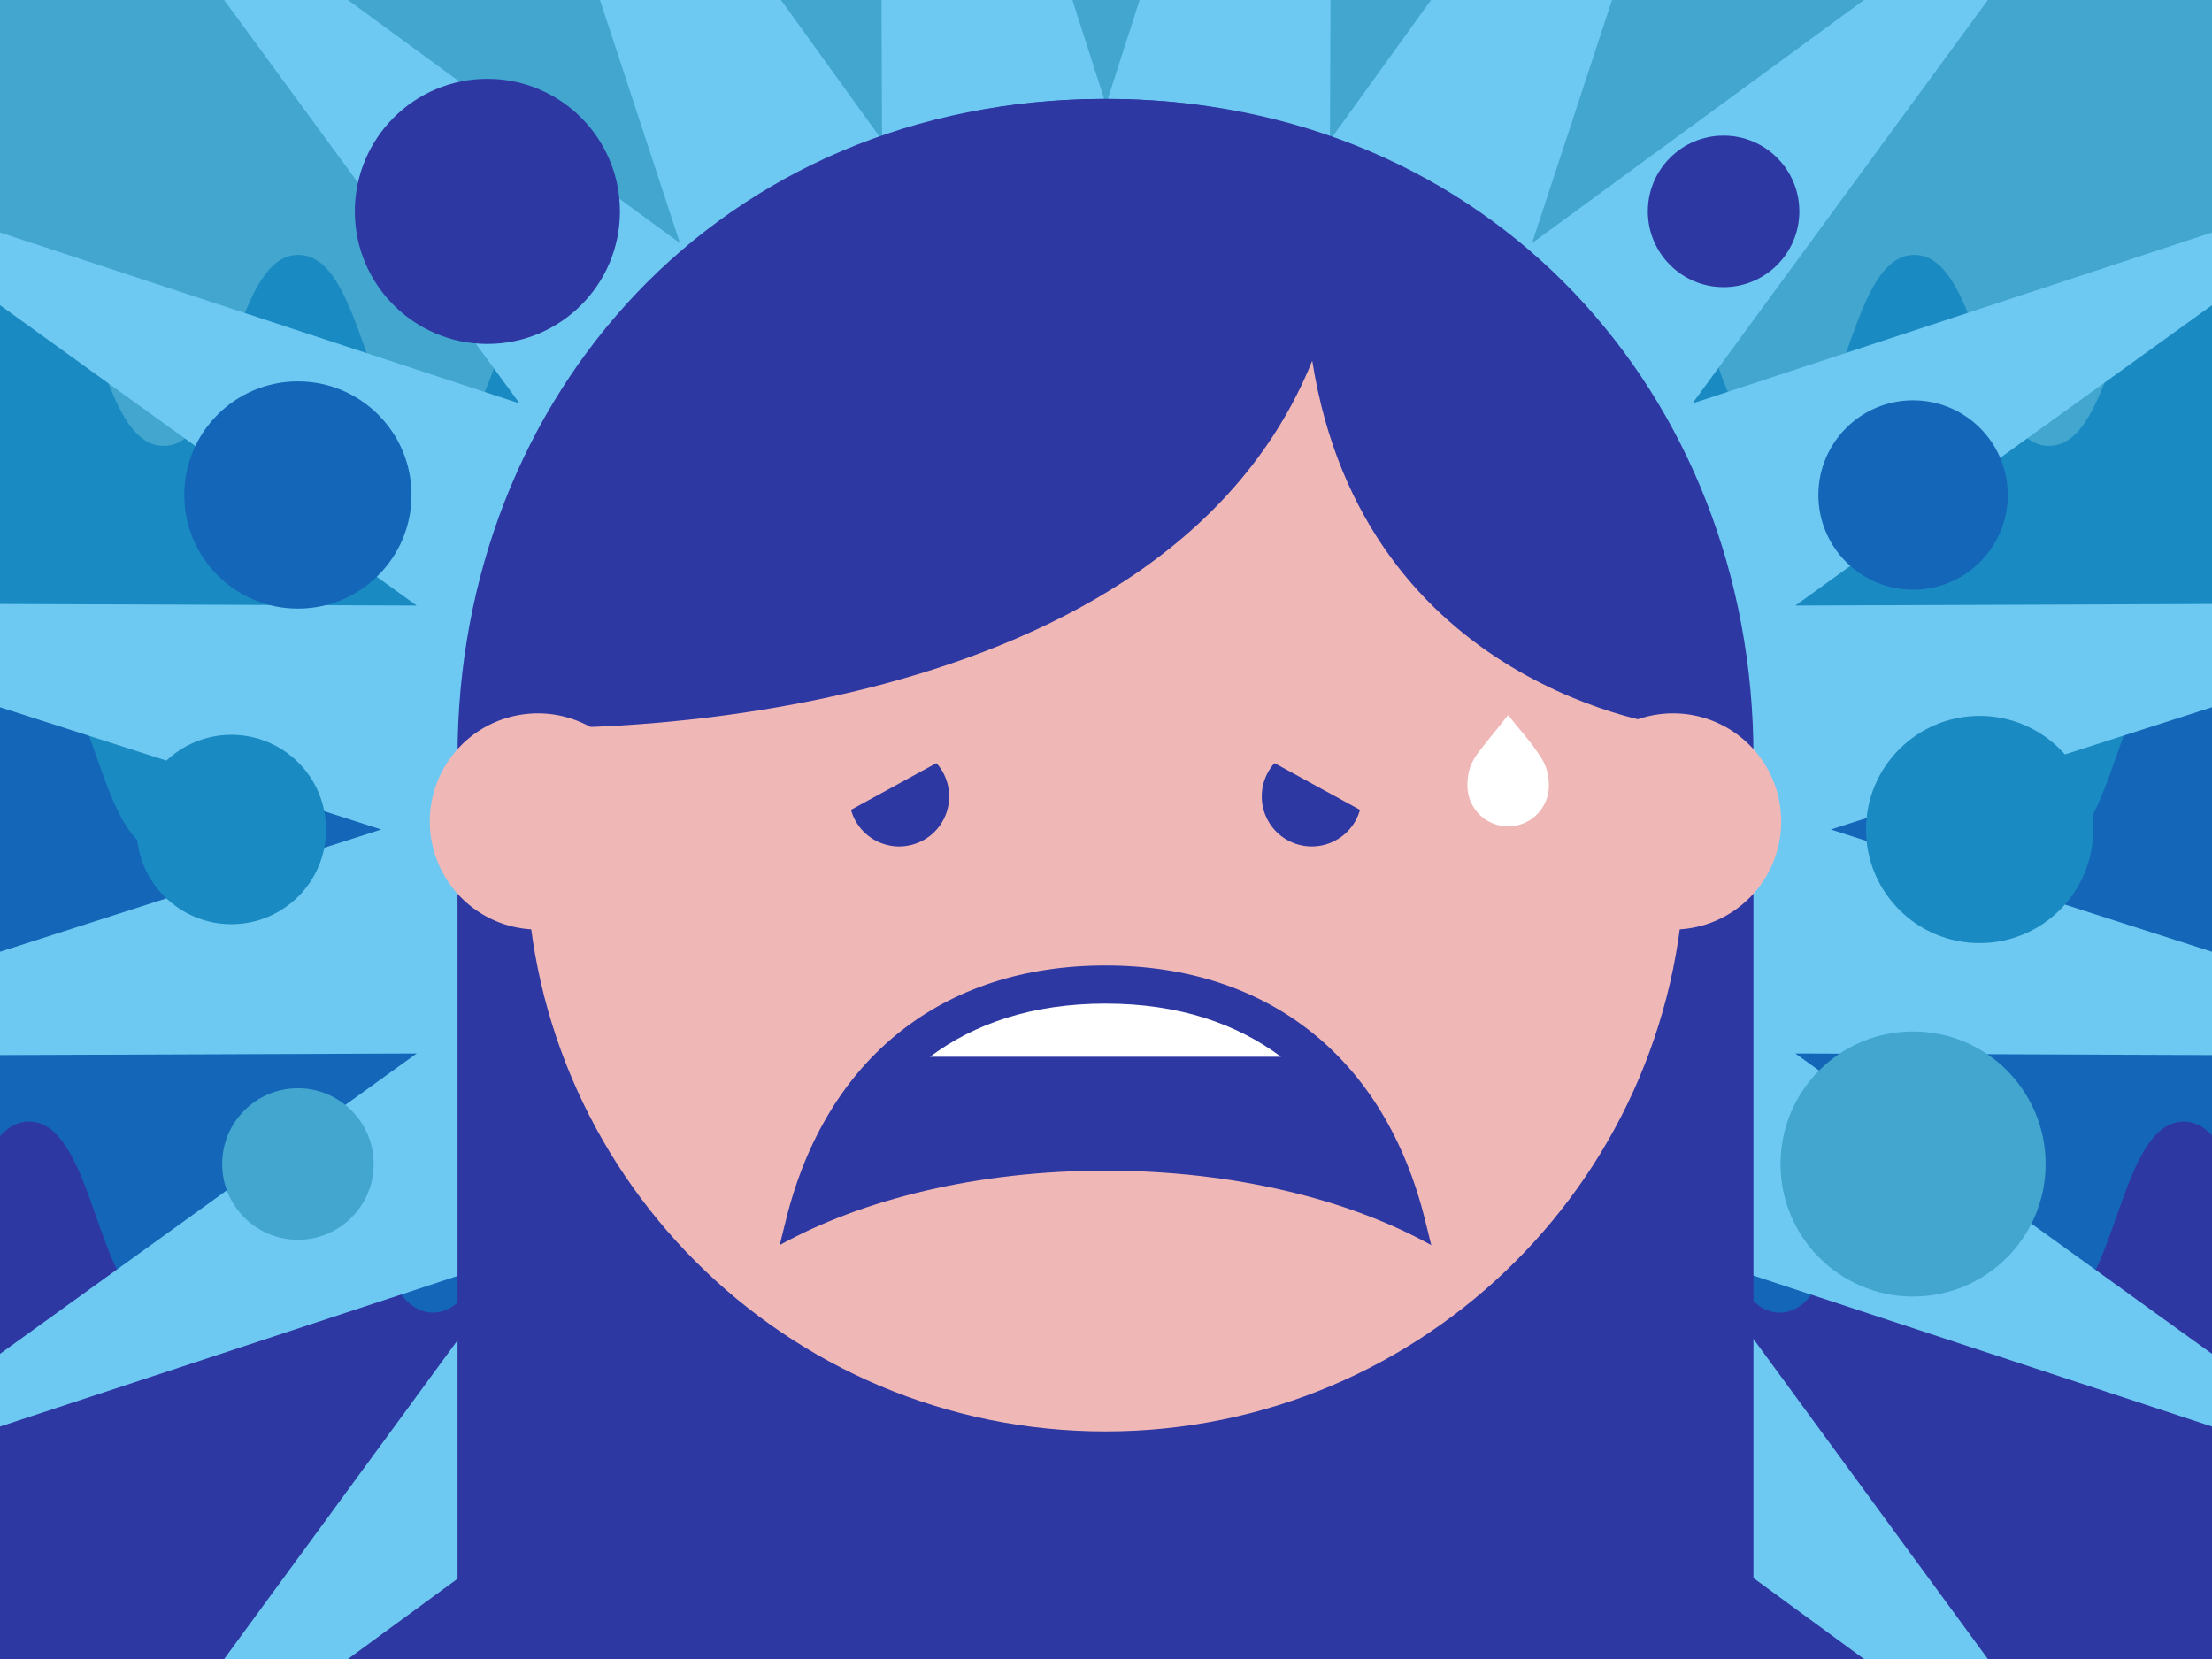 <svg id="Layer_1" data-name="Layer 1" xmlns="http://www.w3.org/2000/svg" viewBox="0 0 800 600"><rect x="0" y="0" width="800" height="600" fill="#333333" stroke="none"/><title>Artboard 1</title><rect width="800" height="182.21" style="fill:#42a6cf"/><path d="M0,363.58H800V97.18c-2.91-3.12-6.25-5-10.26-5-24.35,0-24.35,69.08-48.7,69.08s-24.35-69.08-48.7-69.08-24.35,69.08-48.7,69.08-24.35-69.08-48.7-69.08-24.35,69.08-48.7,69.08-24.35-69.08-48.71-69.08-24.35,69.08-48.7,69.08-24.35-69.08-48.7-69.08-24.35,69.08-48.7,69.08-24.35-69.08-48.7-69.08S278.37,161.26,254,161.26s-24.35-69.08-48.7-69.08-24.35,69.08-48.7,69.08-24.35-69.08-48.7-69.08-24.35,69.08-48.7,69.08S34.86,92.18,10.51,92.18c-4.12,0-7.55,2-10.51,5.27Z" style="fill:#1a8ac2"/><path d="M0,510.39H800V244c-2.91-3.13-6.25-5-10.26-5-24.35,0-24.35,69.09-48.7,69.09S716.69,239,692.34,239s-24.35,69.09-48.7,69.09S619.29,239,594.94,239s-24.35,69.09-48.7,69.09S521.89,239,497.53,239s-24.35,69.09-48.7,69.09S424.48,239,400.13,239s-24.35,69.09-48.7,69.09S327.08,239,302.73,239,278.37,308.08,254,308.08,229.67,239,205.32,239s-24.35,69.09-48.7,69.09S132.27,239,107.92,239s-24.35,69.09-48.7,69.09S34.86,239,10.51,239C6.39,239,3,241,0,244.27Z" style="fill:#1466b8"/><path d="M0,600H800V410.64c-2.91-3.13-6.25-5-10.26-5-24.35,0-24.35,69.08-48.7,69.08s-24.35-69.08-48.7-69.08-24.35,69.08-48.7,69.08-24.35-69.08-48.7-69.08-24.35,69.08-48.7,69.08-24.35-69.08-48.71-69.08-24.35,69.08-48.7,69.08-24.35-69.08-48.7-69.08-24.35,69.08-48.7,69.08-24.35-69.08-48.7-69.08S278.37,474.71,254,474.71s-24.35-69.08-48.7-69.08-24.35,69.08-48.7,69.08-24.35-69.08-48.7-69.08-24.35,69.08-48.7,69.08-24.36-69.08-48.71-69.08c-4.12,0-7.55,2-10.51,5.27Z" style="fill:#2e38a3"/><polygon points="800 515.92 800 489.63 649.31 381 800 381.57 800 344.22 662.13 300 800 255.78 800 218.43 649.31 219 800 110.37 800 84.08 612.07 145.92 718.93 0 674.15 0 554.08 87.93 583.01 0 517.55 0 481 50.69 481.19 0 412.15 0 400 37.87 387.85 0 318.81 0 319 50.69 282.45 0 216.99 0 245.92 87.93 125.85 0 81.07 0 187.93 145.92 0 84.08 0 110.37 150.69 219 0 218.43 0 255.78 137.87 300 0 344.22 0 381.57 150.69 381 0 489.63 0 515.92 187.93 454.08 81.07 600 125.85 600 245.92 512.07 216.99 600 282.45 600 319 549.3 318.81 600 387.85 600 400 562.13 412.15 600 481.19 600 481 549.3 517.55 600 583.01 600 554.08 512.07 674.15 600 718.93 600 612.07 454.08 800 515.92" style="fill:#6ec9f2"/><rect x="165.47" y="293.69" width="468.69" height="306.31" style="fill:#2e38a3"/><path d="M634.16,273.5c0,142.63-107.47,193.24-234.34,193.24S165.47,416.13,165.47,273.5c0-130.3,95.14-237.73,234.35-237.73S634.16,143.2,634.16,273.5" style="fill:#2e38a3"/><path d="M609.36,308.15c0,115.73-93.81,209.54-209.54,209.54S190.27,423.88,190.27,308.15,284.09,98.6,399.82,98.6s209.54,93.82,209.54,209.55" style="fill:#f0b7b7"/><path d="M343.28,288.05a18.08,18.08,0,1,0-18.08,18.08,18.09,18.09,0,0,0,18.08-18.08" style="fill:#2e38a2"/><path d="M492.52,288.05a18.09,18.09,0,1,0-18.1,18.08,18.1,18.1,0,0,0,18.1-18.08" style="fill:#2e38a2"/><path d="M398.17,35.79c137.68-1,205.34,103.67,206.27,226.78,0,0-111.11-13.17-129.85-132.1-56,138.75-279.37,132.7-279.37,132.7-.92-123.5,65.46-226.35,203-227.38" style="fill:#2e38a3"/><path d="M233.62,297.09A39.09,39.09,0,1,1,194.54,258a39.08,39.08,0,0,1,39.08,39.09" style="fill:#f0b7b7"/><path d="M644.19,297.09A39.09,39.09,0,1,1,605.1,258a39.08,39.08,0,0,1,39.09,39.09" style="fill:#f0b7b7"/><path d="M399.82,423.38c46.17,0,87.88,10.32,117.82,26.94L515.33,441c-14.5-58.36-56.59-91.82-115.51-91.82S298.8,382.67,284.3,441l-2.3,9.29C311.94,433.7,353.65,423.38,399.82,423.38Z" style="fill:#2e38a2"/><path d="M463.29,382.19c-16-11.93-36.84-19.23-63.47-19.23s-47.5,7.3-63.48,19.23Z" style="fill:#fff"/><path d="M555.42,271.13c-2.56-3.63-7.06-8.85-7.06-8.85-1.72-2.22-2.92-3.65-2.92-3.65s-1.21,1.43-2.92,3.65c0,0-4.57,5.66-7.07,8.85s-4.74,6.53-4.74,13a14.73,14.73,0,0,0,29.46,0C560.17,277.65,557.67,274.31,555.42,271.13Z" style="fill:#fff"/><rect x="293.17" y="254.88" width="48.28" height="30.65" transform="translate(-90.73 185.35) rotate(-28.67)" style="fill:#f0b7b7"/><rect x="467" y="246.07" width="30.65" height="48.28" transform="translate(13.86 563.78) rotate(-61.33)" style="fill:#f0b7b7"/><circle cx="83.68" cy="300" r="34.25" style="fill:#1a8ac2"/><circle cx="715.96" cy="300" r="41.09" style="fill:#1a8ac2"/><circle cx="176.27" cy="76.45" r="47.94" style="fill:#2e38a3"/><circle cx="623.36" cy="76.45" r="27.4" style="fill:#2e38a3"/><circle cx="107.74" cy="420.98" r="27.4" style="fill:#42a6cf"/><circle cx="691.89" cy="179.02" r="34.25" style="fill:#1466b8"/><circle cx="107.74" cy="179.02" r="41.09" style="fill:#1466b8"/><circle cx="691.89" cy="420.98" r="47.94" style="fill:#42a6cf"/></svg>